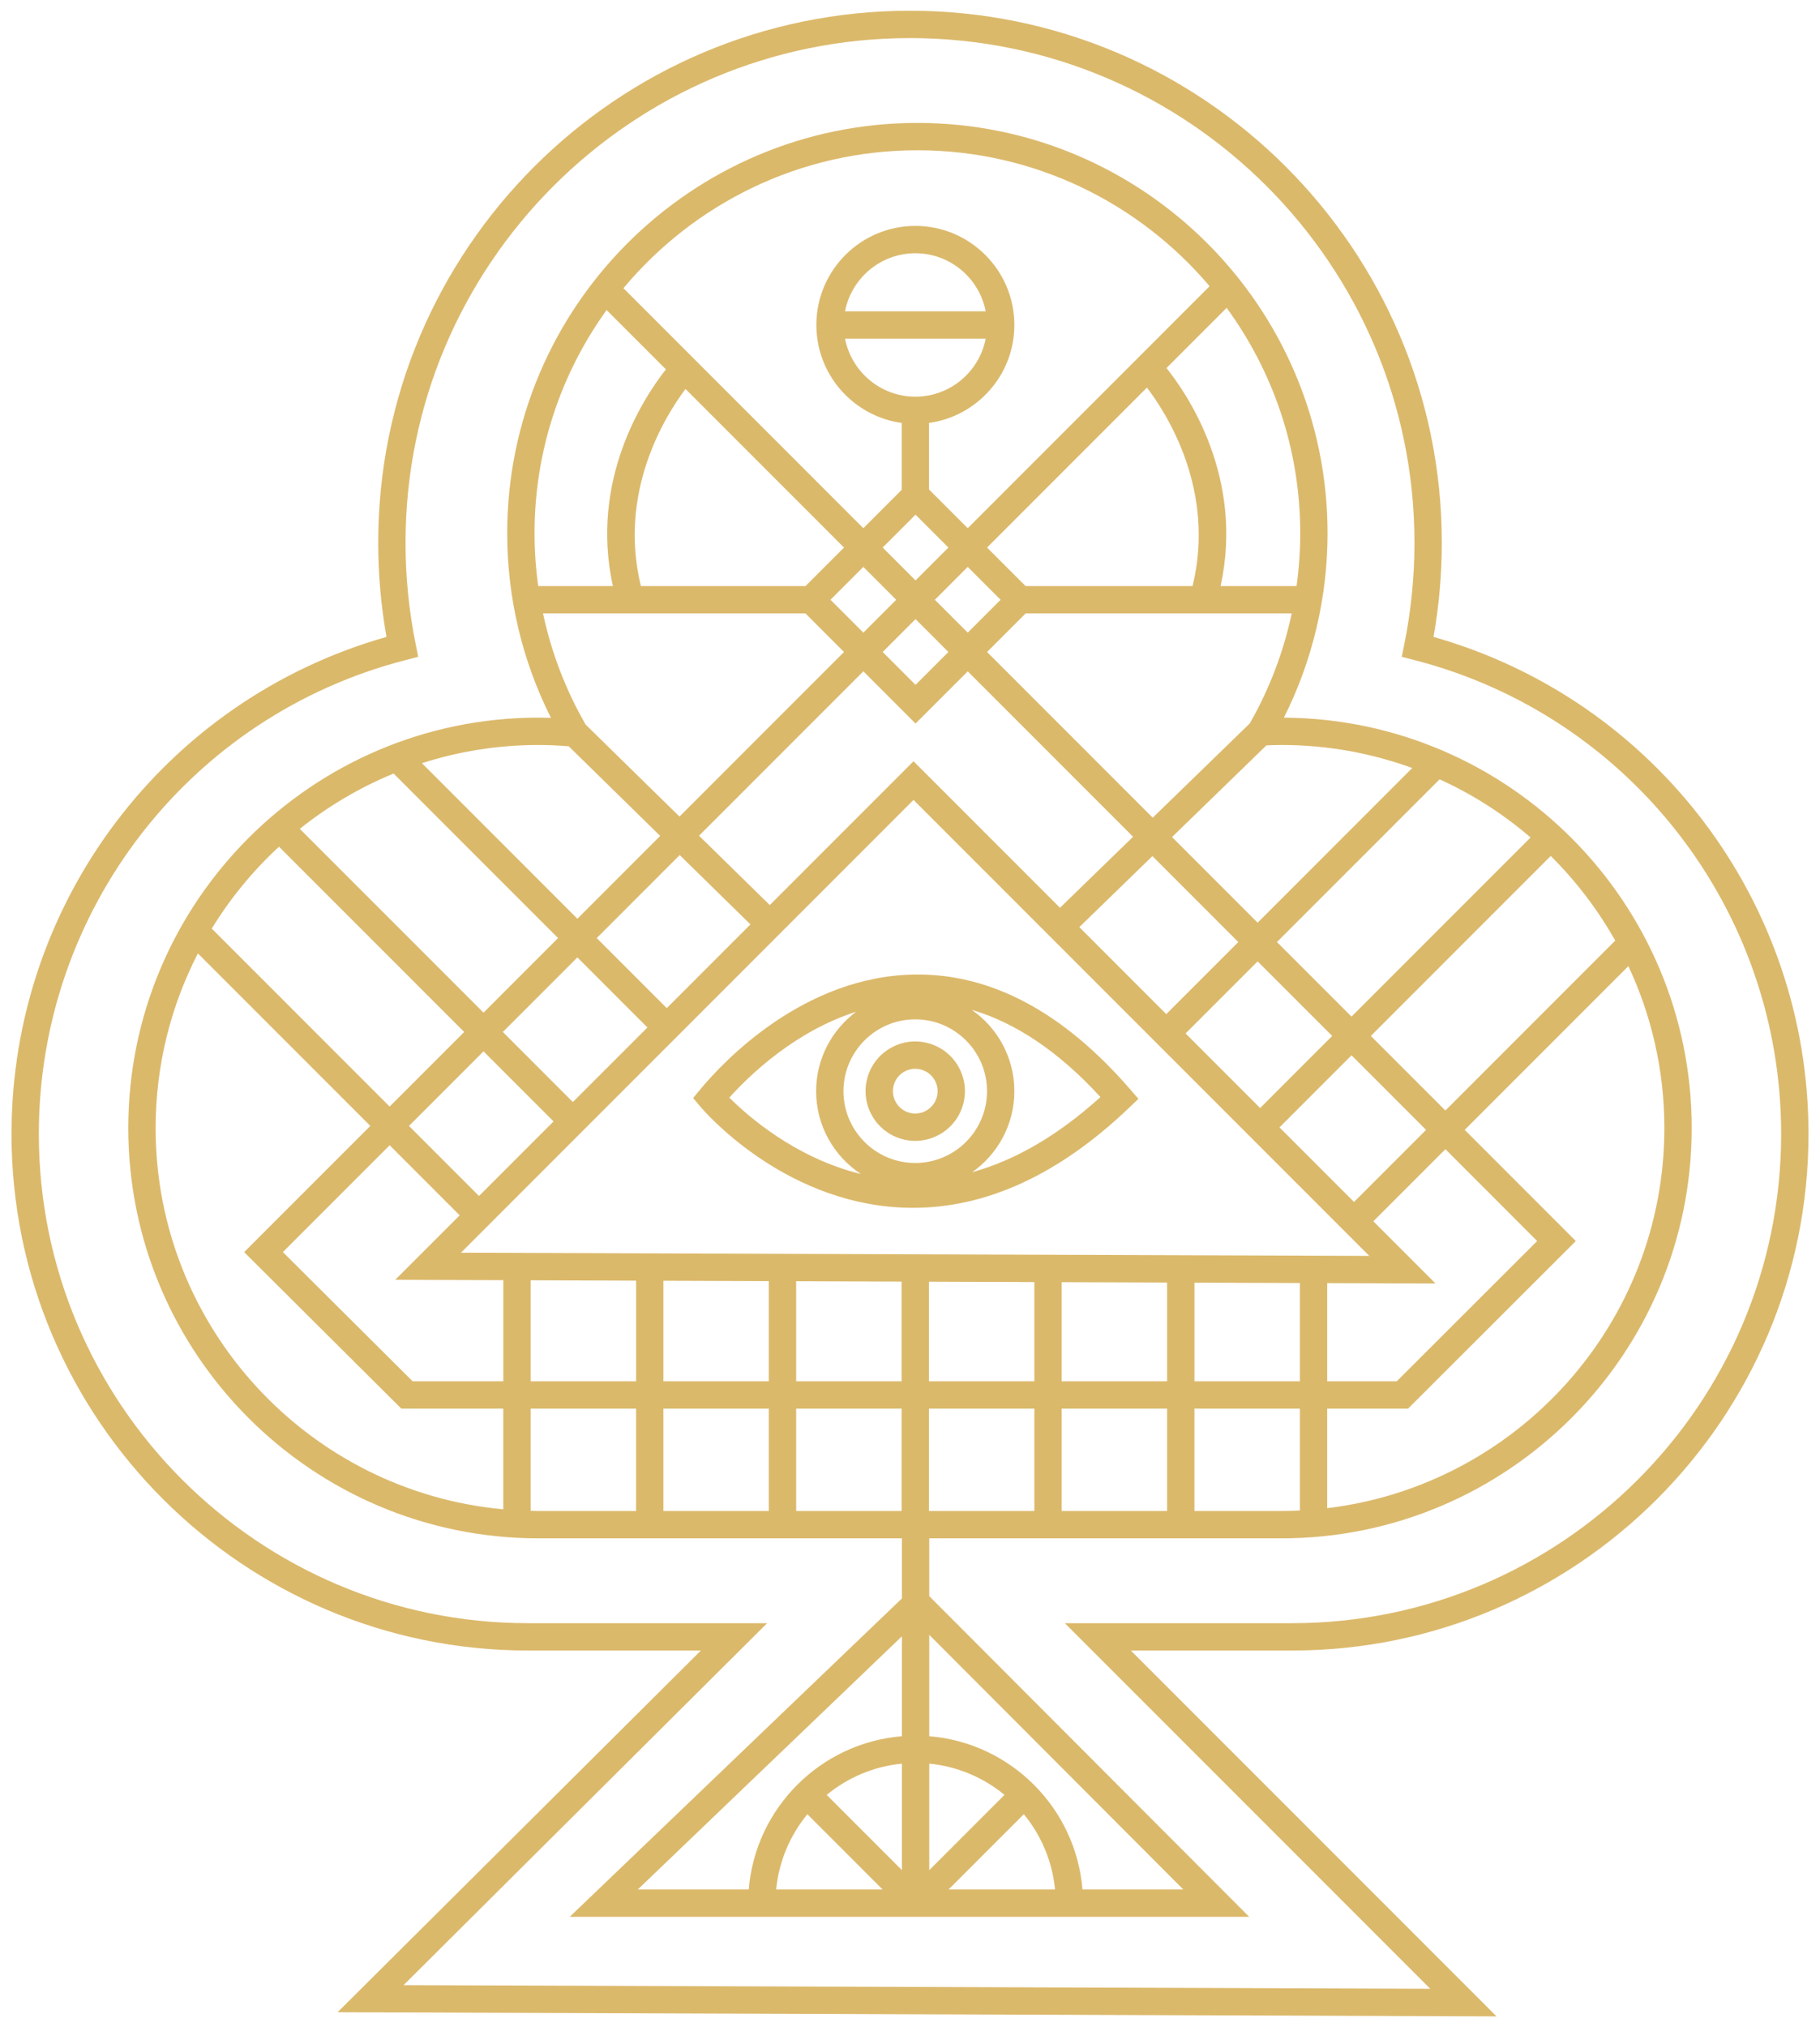 <svg xmlns="http://www.w3.org/2000/svg" id="Layer_1" viewBox="0 0 332.891 370.57"><defs><style>.cls-1{fill:#dbb96b;}</style></defs><path class="cls-1" d="m309.424,206.223c0-41.225-33.42-74.79-74.591-75.022,5.236-10.408,7.986-21.972,7.986-33.705,0-41.368-33.656-75.024-75.024-75.024s-75.024,33.656-75.024,75.024c0,11.757,2.754,23.329,7.998,33.738-.758-.023-1.521-.035-2.288-.035-41.364,0-75.016,33.656-75.016,75.024s33.652,75.016,75.016,75.016h66.486v10.984l-60.76,58.212h124.28l-58.52-58.631v-10.565h64.432c41.369,0,75.024-33.652,75.024-75.016Zm-161.75,125.453l13.759,13.759h-19.468c.505-5.193,2.565-9.938,5.709-13.759Zm3.535-3.536c3.821-3.145,8.565-5.206,13.759-5.711v19.47l-13.759-13.759Zm36.056,3.532c3.146,3.822,5.206,8.567,5.711,13.762h-19.473l13.762-13.762Zm-17.297,10.227v-19.47c5.194.504,9.939,2.564,13.761,5.709l-13.761,13.761Zm-5-42.751v18.269c-14.896,1.212-26.806,13.122-28.016,28.019h-20.298l48.314-46.287Zm51.465,46.287h-18.443c-1.21-14.898-13.123-26.81-28.022-28.019v-18.535l46.465,46.554Zm79.003-173.474l-31.065,31.065-13.635-13.635,32.902-32.902c4.614,4.568,8.588,9.776,11.798,15.472Zm-189.826,3.072l12.808,12.808-13.635,13.635-12.808-12.808,13.635-13.635Zm-17.17,10.1l-33.603-33.603c5.174-4.139,10.942-7.56,17.159-10.111l30.079,30.079-13.635,13.635Zm58.889-77.983h-30.104c-4.21-17.204,4.402-31.043,8.157-36.041l28.994,28.994-7.047,7.047Zm10.583-3.511l6.011,6.011-6.011,6.012-6.011-6.012,6.011-6.011Zm22.379-41.728c-1.171,6.036-6.491,10.609-12.864,10.609s-11.693-4.573-12.864-10.609h25.728Zm-25.728-5c1.171-6.036,6.491-10.609,12.864-10.609s11.693,4.574,12.864,10.609h-25.728Zm12.896,37.181l6.011,6.011-6.011,6.012-6.011-6.012,6.011-6.011Zm42.324-23.23c3.648,4.78,12.623,18.798,8.344,36.288h-30.538l-7.047-7.047,29.241-29.241Zm-26.766,38.788l-6.011,6.011-6.011-6.011,6.011-6.011,6.011,6.011Zm-15.558,3.536l6.011,6.011-6.011,6.012-6.011-6.012,6.011-6.011Zm0,19.094l9.547-9.547,30.244,30.244-13.371,12.982-26.788-26.788-26.293,26.293-12.939-12.678,30.054-30.054,9.547,9.547Zm76.207,57.113l-13.177,13.177-13.635-13.635,13.177-13.177,13.635,13.635Zm-10.099-17.17l29.748-29.749c6.055,2.757,11.649,6.349,16.637,10.633l-32.751,32.751-13.635-13.635Zm16.887,57.383l-166.136-.591,82.772-82.772,83.363,83.363Zm-85.546,4.696v18.222h-19.283v-18.291l19.283.068Zm5,.018l19.283.068v18.136h-19.283v-18.204Zm43.411-48.92l-15.904-15.904,13.371-12.982,15.709,15.709-13.177,13.177Zm-76.057-16.399l-15.307,15.307-12.808-12.808,15.176-15.176,12.939,12.678Zm-36.013,36.013l-13.635,13.635-12.808-12.808,13.635-13.635,12.808,12.809Zm-17.17,17.17l-11.789,11.789,19.77.07v18.481h-16.588l-23.731-23.618,19.531-19.531,12.808,12.808Zm12.98,11.877l19.283.069v18.395h-19.283v-18.463Zm24.283.086l19.283.069v18.308h-19.283v-18.377Zm19.283,23.377v18.717h-19.283v-18.717h19.283Zm5,0h19.283v18.717h-19.283v-18.717Zm24.283,0h19.283v18.717h-19.283v-18.717Zm24.283,0h19.283v18.717h-19.283v-18.717Zm0-5v-18.118l19.283.068v18.049h-19.283Zm24.283-18.032l19.283.069v17.963h-19.283v-18.032Zm24.283.086l19.812.07-11.373-11.373,13.177-13.177,16.786,16.786-25.681,25.639h-12.721v-17.945Zm4.904-14.838l-13.635-13.635,13.177-13.177,13.635,13.635-13.177,13.177Zm10.651-79.333l-28.279,28.279-15.657-15.657,17.258-16.756c.921-.037,1.845-.073,2.77-.073,8.393,0,16.444,1.487,23.908,4.207Zm-29.724-8.146l-17.748,17.231-30.296-30.296,7.047-7.047h48.677c-1.505,7.047-4.085,13.84-7.68,20.111Zm8.562-25.111h-13.894c4.325-19.795-6.01-35.009-9.896-39.864l11.002-11.002c8.455,11.572,13.461,25.815,13.461,41.212,0,3.24-.231,6.465-.674,9.653ZM167.796,27.471c21.409,0,40.594,9.667,53.449,24.855l-44.24,44.24-7.079-7.079v-12.162c8.803-1.224,15.609-8.781,15.609-17.916,0-9.985-8.124-18.109-18.109-18.109s-18.109,8.124-18.109,18.109c0,9.135,6.806,16.692,15.609,17.916v12.226l-7.015,7.016-43.877-43.877c12.855-15.399,32.182-25.218,53.763-25.218Zm-56.844,29.207l10.849,10.849c-4.019,5.094-13.963,20.133-9.705,39.621h-13.653c-.442-3.187-.671-6.412-.671-9.653,0-15.223,4.898-29.315,13.18-40.817Zm-11.627,55.47h48.003l7.047,7.047-30.09,30.089-17.161-16.813c-3.658-6.328-6.279-13.193-7.8-20.323Zm4.702,24.288l16.723,16.385-15.14,15.141-28.436-28.436c6.723-2.153,13.88-3.327,21.309-3.327,1.888,0,3.741.089,5.545.237Zm-52.998,18.357l33.874,33.874-13.635,13.635-32.538-32.538c3.396-5.546,7.545-10.58,12.299-14.971Zm-22.563,51.43c0-11.495,2.802-22.342,7.73-31.921l31.536,31.536-23.075,23.075,28.746,28.609h18.653v18.41c-35.605-3.256-63.591-33.269-63.591-69.708Zm68.591,69.979v-18.681h19.283v18.717h-17.858c-.478,0-.949-.026-1.425-.036Zm121.414.036v-18.717h19.283v18.632c-1.112.053-2.229.085-3.354.085h-15.929Zm24.283-.516v-18.201h14.79l30.687-30.636-20.325-20.325,29.936-29.936c4.214,8.997,6.583,19.023,6.583,29.597,0,35.779-26.985,65.356-61.671,69.5Z"></path><path class="cls-1" d="m330.787,207.303c0-42.347-28.083-79.376-68.585-90.863,1.006-5.675,1.515-11.456,1.515-17.217,0-53.63-43.636-97.261-97.271-97.261s-97.271,43.631-97.271,97.261c0,5.763.509,11.543,1.515,17.217C30.187,127.926,2.104,164.956,2.104,207.303c0,52.077,42.368,94.445,94.446,94.445h31.652l-66.458,66.129,211.978.753-66.884-66.882h29.504c52.077,0,94.445-42.368,94.445-94.445Zm-69.18,156.285l-187.793-.667,66.501-66.172h-43.766c-49.321,0-89.446-40.125-89.446-89.445,0-40.849,27.591-76.473,67.096-86.633l2.298-.591-.47-2.326c-1.229-6.083-1.853-12.317-1.853-18.531,0-50.873,41.393-92.261,92.271-92.261s92.271,41.388,92.271,92.261c0,6.212-.624,12.447-1.854,18.531l-.47,2.326,2.298.591c39.505,10.16,67.096,45.784,67.096,86.633,0,49.32-40.125,89.445-89.445,89.445h-41.576l66.841,66.839Z"></path><path class="cls-1" d="m128.111,199.131l-1.334,1.607,1.346,1.599c.591.703,14.736,17.228,36.442,18.411.814.044,1.625.066,2.437.066,13.511,0,26.79-6.141,39.501-18.279l1.724-1.646-1.562-1.8c-12.184-14.039-25.333-21.079-39.226-20.928-20.531.227-35.292,16.107-39.328,20.97Zm39.294-12.774c7.24,0,13.129,5.89,13.129,13.13s-5.89,13.129-13.129,13.129-13.129-5.89-13.129-13.129,5.89-13.13,13.129-13.13Zm33.875,14.207c-7.696,6.963-15.543,11.545-23.461,13.738,4.658-3.284,7.715-8.695,7.715-14.815,0-6.151-3.086-11.588-7.784-14.868,8.095,2.387,15.978,7.709,23.53,15.945Zm-44.687-15.596c-4.431,3.309-7.318,8.576-7.318,14.519,0,6.328,3.264,11.901,8.192,15.146-12.015-2.939-20.76-10.655-24.067-13.972,3.879-4.298,12.136-12.159,23.193-15.693Z"></path><path class="cls-1" d="m165.054,208.264c.785.21,1.573.311,2.35.311,4.012,0,7.693-2.681,8.78-6.737,1.296-4.84-1.586-9.833-6.426-11.129-2.343-.628-4.794-.306-6.896.908-2.103,1.214-3.606,3.173-4.234,5.518-1.296,4.84,1.586,9.833,6.426,11.129Zm-1.596-9.835c.282-1.055.958-1.936,1.904-2.482.629-.363,1.329-.549,2.037-.549.355,0,.713.047,1.065.141,2.177.583,3.474,2.829,2.891,5.006-.583,2.177-2.828,3.474-5.006,2.891-2.177-.583-3.474-2.829-2.89-5.006Z"></path></svg>